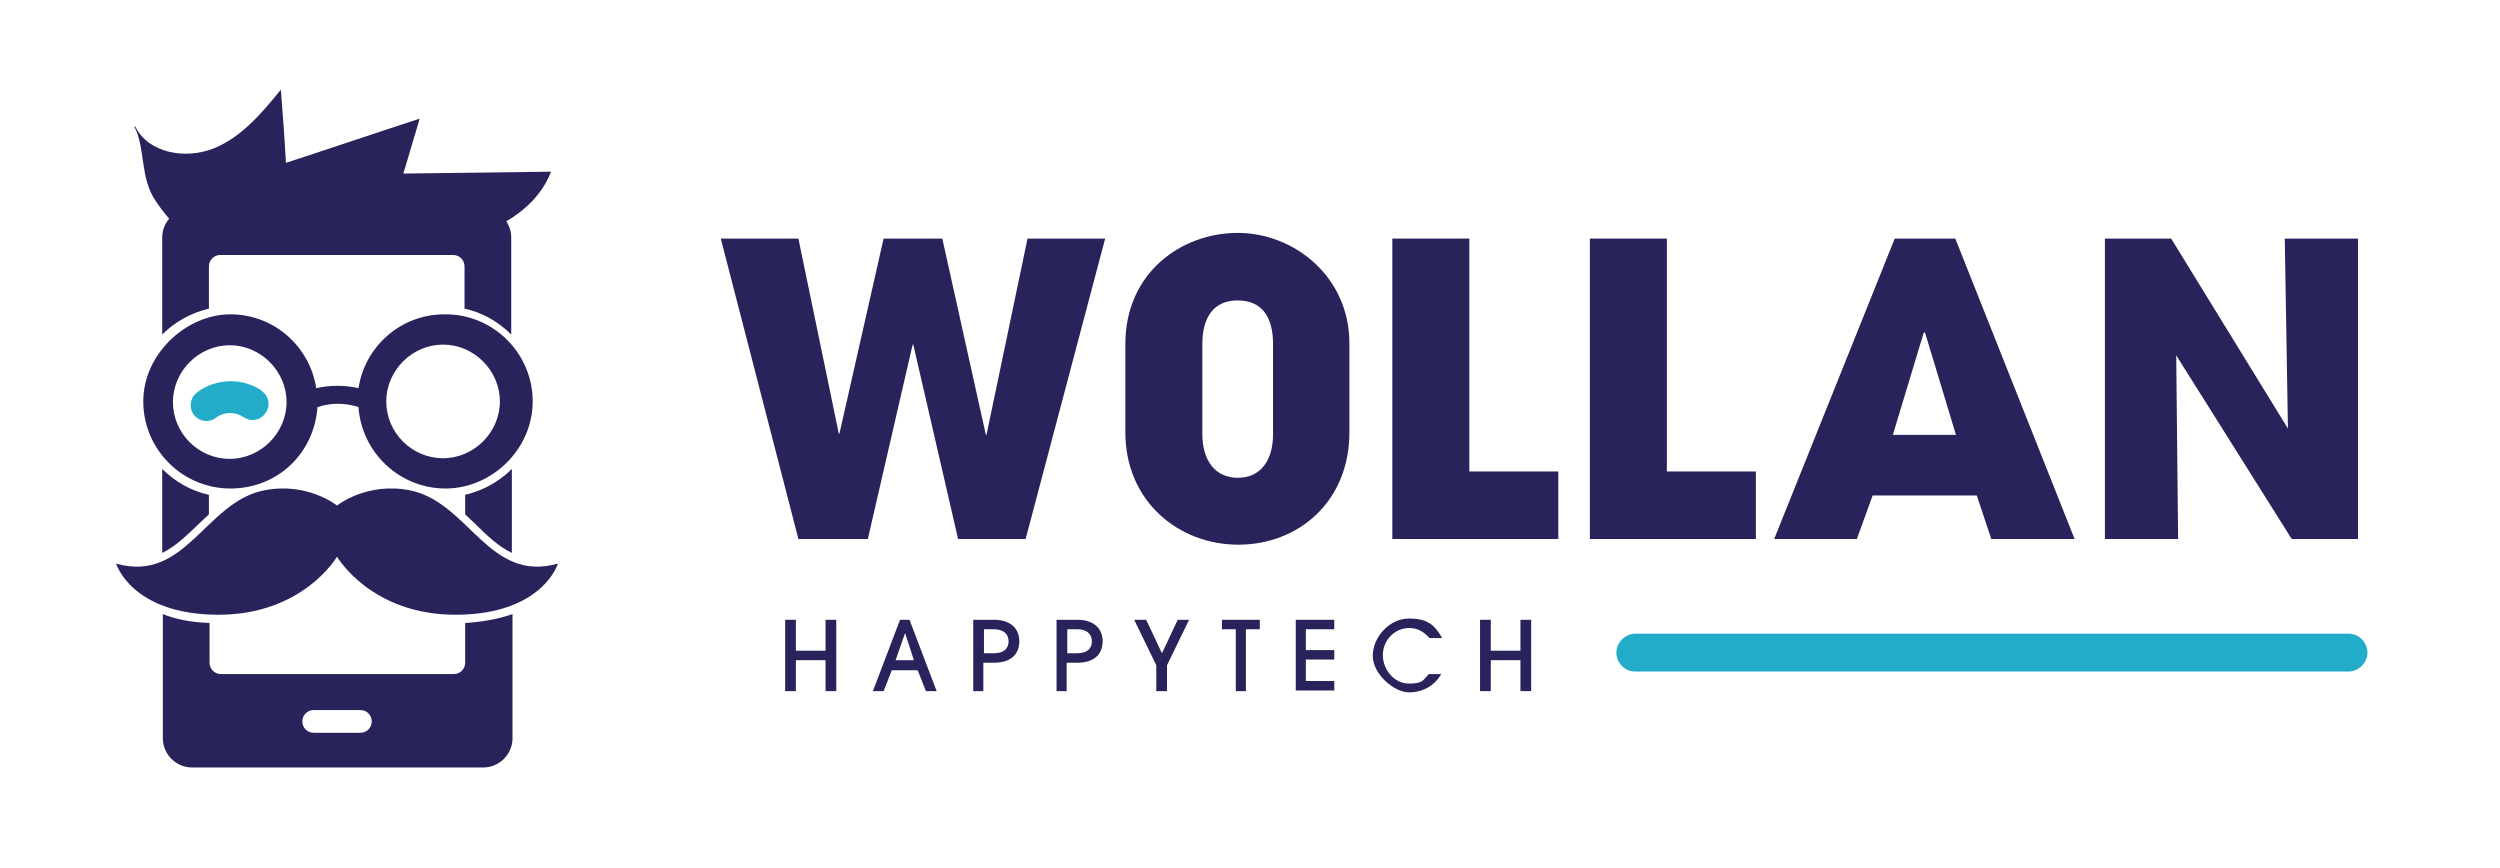 <?xml version="1.0" encoding="UTF-8"?>
<svg id="Calque_1" data-name="Calque 1" xmlns="http://www.w3.org/2000/svg" version="1.1" viewBox="0 0 396.1 137.6">
  <defs>
    <style>
      .cls-1 {
        fill: #23acca;
      }

      .cls-1, .cls-2 {
        stroke-width: 0px;
      }

      .cls-2 {
        fill: #29235c;
      }
    </style>
  </defs>
  <g>
    <path class="cls-2" d="M151.8,85.4l-7.1-30.8h-.1l-7.1,30.8h-11l-12.3-47.6h12.3l6.4,30.9h.1l7-30.9h9.3l6.9,31.1h.1l6.5-31.1h12.3l-12.6,47.6h-10.7Z"/>
    <path class="cls-2" d="M213.8,68.5c0,11-8.1,17.8-17.6,17.8s-17.9-6.9-17.9-17.8v-14c0-11.3,8.9-17.6,17.8-17.6s17.7,6.9,17.7,17.5v14.1ZM201.7,54.5c0-4.2-1.7-6.9-5.6-6.9s-5.6,2.8-5.6,6.9v14.3c0,4.1,2,6.9,5.6,6.9s5.6-2.7,5.6-6.9v-14.3Z"/>
    <path class="cls-2" d="M220.6,85.4v-47.6h12.2v36.9h14.1v10.7h-26.2Z"/>
    <path class="cls-2" d="M251.9,85.4v-47.6h12.2v36.9h14.1v10.7h-26.2Z"/>
    <path class="cls-2" d="M315.5,85.4l-2.3-6.9h-16.5l-2.5,6.9h-13.1l19.1-47.6h9.6l18.9,47.6h-13.2ZM305,52.7h-.2c0,0-4.9,16.2-4.9,16.2h10l-4.9-16.2Z"/>
    <path class="cls-2" d="M363.1,85.4l-18.3-29.1.3,29.1h-11.6v-47.6h10.5l18.5,30.1-.5-30.1h11.6v47.6h-10.5Z"/>
  </g>
  <path class="cls-1" d="M372.1,106.4h-113c-1.7,0-3-1.4-3-3s1.4-3,3-3h113c1.7,0,3,1.4,3,3s-1.4,3-3,3Z"/>
  <g>
    <path class="cls-2" d="M130.8,109.5v-4.9h-4.7v4.9h-1.7v-11.3h1.7v4.9h4.7v-4.9h1.7v11.3h-1.7Z"/>
    <path class="cls-2" d="M146.7,109.5l-1.3-3.3h-4.1l-1.3,3.3h-1.7l4.3-11.3h1.5l4.3,11.3h-1.8ZM143.4,100.3h0l-1.5,4.3h2.9l-1.4-4.3Z"/>
    <path class="cls-2" d="M154.2,109.5v-11.3h3.3c2.4,0,4,1.2,4,3.4s-1.5,3.4-4,3.4h-1.7v4.5h-1.7ZM157.5,103.5c1.5,0,2.3-.7,2.3-1.9s-.9-1.9-2.3-1.9h-1.6v3.8h1.6Z"/>
    <path class="cls-2" d="M167.4,109.5v-11.3h3.3c2.4,0,4,1.2,4,3.4s-1.5,3.4-4,3.4h-1.7v4.5h-1.7ZM170.7,103.5c1.5,0,2.3-.7,2.3-1.9s-.9-1.9-2.3-1.9h-1.6v3.8h1.6Z"/>
    <path class="cls-2" d="M183.2,109.5v-4.1l-3.5-7.2h1.9l2.5,5.3,2.5-5.3h1.8l-3.5,7.2v4.1h-1.7Z"/>
    <path class="cls-2" d="M195.8,109.5v-9.8h-2.2v-1.5h6v1.5h-2.2v9.8h-1.7Z"/>
    <path class="cls-2" d="M205.3,109.5v-11.3h6.1v1.5h-4.5v3.3h4.5v1.5h-4.5v3.4h4.5v1.5h-6.1Z"/>
    <path class="cls-2" d="M228.4,106.7c-1.1,2-3,3-5.2,3s-5.7-2.8-5.7-5.8,2.7-5.9,5.7-5.9,4.1,1,5.3,3.1h-2c-.9-1-1.9-1.6-3.2-1.6-2.4,0-4.2,2-4.2,4.3s1.8,4.5,4.1,4.5,2.2-.5,3.2-1.5h2Z"/>
    <path class="cls-2" d="M240.9,109.5v-4.9h-4.7v4.9h-1.7v-11.3h1.7v4.9h4.7v-4.9h1.7v11.3h-1.7Z"/>
  </g>
  <g>
    <path class="cls-2" d="M33.1,48.9v-6.7c0-1,.8-1.8,1.8-1.8h36.9c1,0,1.8.8,1.8,1.8v6.7c2.8.6,5.4,2.1,7.4,4.1v-15.4c0-2.5-2.1-4.6-4.6-4.6H30.3c-2.5,0-4.6,2.1-4.6,4.6v15.4c2-2,4.5-3.4,7.4-4.1Z"/>
    <g>
      <path class="cls-2" d="M73.7,98.7v6.3c0,1-.8,1.8-1.8,1.8h-36.9c-1,0-1.8-.8-1.8-1.8v-6.3c-3-.1-5.4-.6-7.4-1.4v19.7c0,2.5,2.1,4.6,4.6,4.6h46.2c2.5,0,4.6-2.1,4.6-4.6v-19.7c-2,.7-4.4,1.2-7.4,1.4ZM57.1,116.1h-7.4c-1,0-1.8-.8-1.8-1.8s.8-1.8,1.8-1.8h7.4c1,0,1.8.8,1.8,1.8s-.8,1.8-1.8,1.8Z"/>
      <path class="cls-2" d="M75.3,83c1.9,1.9,3.7,3.6,5.8,4.6v-13.3c-2,2-4.5,3.4-7.4,4.1v3.1c.5.5,1.1,1,1.6,1.5Z"/>
      <path class="cls-2" d="M31.5,83c.5-.5,1.1-1,1.6-1.5v-3.1c-2.8-.6-5.4-2.1-7.4-4.1v13.3c2.1-1,3.8-2.7,5.8-4.6Z"/>
    </g>
    <path class="cls-2" d="M65,77.7c-6.9-1.4-11.6,2.4-11.6,2.4,0,0-4.7-3.8-11.6-2.4-9.3,1.9-12.4,14.7-23.4,11.6,0,0,2.4,8,16,8.1,13.6.1,19-9.2,19-9.2,0,0,5.4,9.3,19,9.2,13.6-.1,16-8.1,16-8.1-11,3.1-14.1-9.7-23.4-11.6Z"/>
    <path class="cls-2" d="M21.4,20c2.1,4.3,8,5.3,12.5,3.5,4.4-1.8,7.6-5.6,10.6-9.3.3,3.9.6,7.7.8,11.6,7.1-2.3,14.1-4.7,21.2-7-.9,2.9-1.7,5.8-2.6,8.7,7.8-.1,15.6-.2,23.4-.3-1.8,4.8-6.4,8.1-11.3,9.8-4.9,1.6-10.1,1.8-15.2,1.9-5.3.1-10.7.3-16,.4-3.9.1-9.2,1.2-12.9-.4-2.7-1.2-5.6-4.6-7.2-7-2.6-3.8-1.6-8.3-3.4-11.8Z"/>
    <g>
      <path class="cls-1" d="M41.5,61.9c-1.5-1-3.2-1.5-5-1.5s-3.8.6-5.3,1.8c-1.1.8-1.3,2.4-.5,3.5.5.7,1.3,1,2,1s1.1-.2,1.5-.5c1.3-1,3.1-1,4.4-.1,1.2.8,2.7.5,3.5-.7.8-1.2.5-2.7-.7-3.5Z"/>
      <path class="cls-2" d="M70.4,49.8c-6.9,0-12.6,5.1-13.6,11.7-2.2-.5-4.5-.5-6.7,0-1-6.6-6.7-11.7-13.6-11.7s-13.8,6.2-13.8,13.8,6.2,13.8,13.8,13.8,13.3-5.7,13.8-12.9c2.1-.7,4.4-.7,6.5,0,.5,7.2,6.5,12.9,13.8,12.9s13.8-6.2,13.8-13.8-6.2-13.8-13.8-13.8ZM36.4,72.7c-5,0-9-4.1-9-9s4.1-9,9-9,9,4.1,9,9-4.1,9-9,9ZM70.2,72.6c-5,0-9-4.1-9-9s4.1-9,9-9,9,4.1,9,9-4.1,9-9,9Z"/>
    </g>
  </g>
</svg>